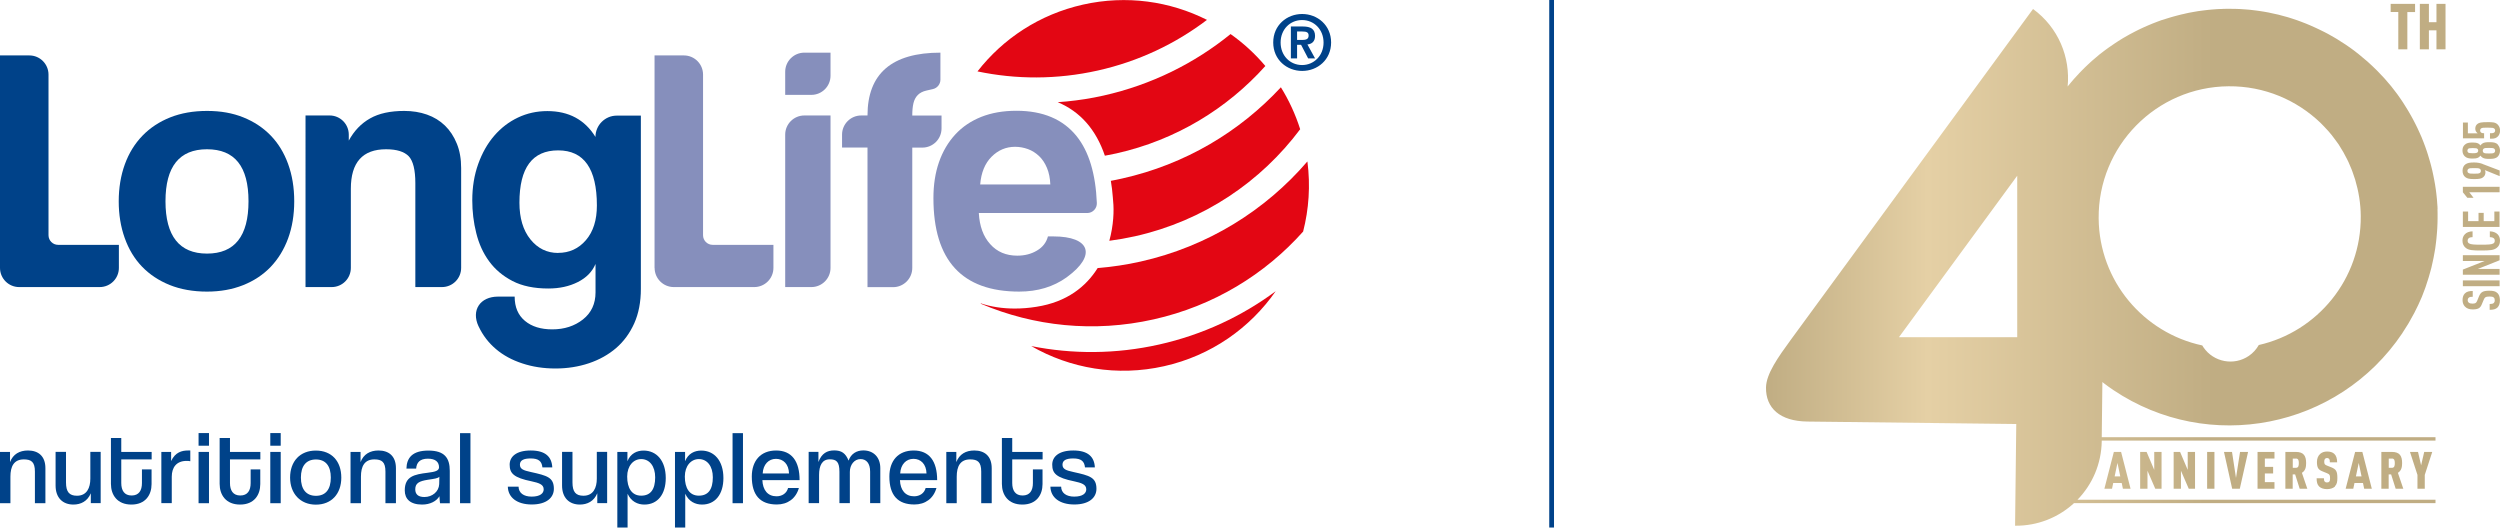 <?xml version="1.0" encoding="UTF-8"?>
<svg id="Livello_2" data-name="Livello 2" xmlns="http://www.w3.org/2000/svg" xmlns:xlink="http://www.w3.org/1999/xlink" viewBox="0 0 314.38 66.34">
  <defs>
    <style>
      .cls-1 {
        fill: url(#linear-gradient);
      }

      .cls-2 {
        fill: #004289;
      }

      .cls-3 {
        fill: #868fbc;
      }

      .cls-4 {
        fill: none;
        stroke: #004289;
        stroke-miterlimit: 10;
        stroke-width: .6px;
      }

      .cls-5 {
        fill: #e30613;
      }
    </style>
    <linearGradient id="linear-gradient" x1="222.07" y1="33.32" x2="314.38" y2="33.32" gradientUnits="userSpaceOnUse">
      <stop offset="0" stop-color="#c0ad83"/>
      <stop offset=".22" stop-color="#e5d0a5"/>
      <stop offset=".61" stop-color="#c0ad83"/>
      <stop offset=".98" stop-color="#c0ad83"/>
    </linearGradient>
  </defs>
  <g id="Livello_1-2" data-name="Livello 1">
    <g>
      <g>
        <g>
          <g>
            <path class="cls-5" d="M154.75,4.28c-4.52,3.67-9.93,6.38-15.99,7.74-1.55.35-3.11.59-4.65.74-.37.04-.74.07-1.1.09,2.82,1.18,4.81,3.43,5.93,6.73.48-.09.97-.19,1.45-.29,7.52-1.69,13.94-5.65,18.73-10.99-1.29-1.53-2.76-2.88-4.38-4.02Z"/>
            <path class="cls-5" d="M151.78,2.5c-4.65-2.34-10.11-3.15-15.59-1.92-5.48,1.23-10.07,4.29-13.27,8.4,4.85,1.02,9.99,1.04,15.13-.11s9.78-3.37,13.73-6.37Z"/>
            <path class="cls-5" d="M145.78,43.32c-5.47,1.23-10.93,1.23-16.1.2,4.88,2.81,10.79,3.86,16.71,2.53,5.93-1.33,10.81-4.81,14.03-9.43-4.23,3.14-9.17,5.47-14.64,6.7Z"/>
            <path class="cls-5" d="M161.07,10.98c-5.17,5.57-12.01,9.69-19.97,11.47-.47.11-.94.2-1.41.29.11.66.2,1.35.25,2.07.02.2.03.37.04.51.12,1.15.06,3-.48,4.96,1.07-.14,2.15-.33,3.23-.57,8.64-1.94,15.84-6.87,20.77-13.46-.6-1.89-1.42-3.65-2.43-5.28Z"/>
            <path class="cls-5" d="M164.4,20.31c-5.27,6.13-12.48,10.67-20.96,12.58-1.81.41-3.61.67-5.41.82-1.44,2.3-3.83,4.27-7.7,4.87-.93.15-1.84.22-2.72.22-1.54,0-2.98-.22-4.3-.66.02.02.04.05.06.07,6.63,2.81,14.16,3.65,21.71,1.95,7.55-1.69,14-5.67,18.79-11.04.72-2.81.93-5.78.54-8.8Z"/>
          </g>
          <g>
            <g>
              <path class="cls-3" d="M82.31,33.69V6.97h3.69c1.33,0,2.41,1.08,2.41,2.41v20.2c0,.67.54,1.21,1.21,1.21h7.64v2.9c0,1.33-1.08,2.41-2.41,2.41h-10.12c-1.33,0-2.41-1.08-2.41-2.41Z"/>
              <path class="cls-3" d="M98.74,11.93v-2.9c0-1.33,1.08-2.41,2.41-2.41h3.29v2.9c0,1.33-1.08,2.41-2.41,2.41h-3.29ZM102.03,36.1h-3.29v-19.17c0-1.33,1.08-2.41,2.41-2.41h3.29v19.17c0,1.33-1.08,2.41-2.41,2.41Z"/>
              <path class="cls-3" d="M109.09,36.1v-17.55h-3.2v-1.62c0-1.33,1.08-2.41,2.41-2.41h.79c0-5.26,3.06-7.9,9.17-7.9v3.4c0,.56-.39,1.05-.94,1.18l-.83.19c-.45.1-.81.29-1.07.55-.26.26-.45.61-.55,1.03-.1.42-.15.94-.15,1.56h3.68v1.62c0,1.33-1.08,2.41-2.41,2.41h-1.27v15.14c0,1.33-1.09,2.41-2.41,2.41h-3.2Z"/>
              <path class="cls-3" d="M123.09,26.8c.09,1.64.56,2.94,1.43,3.9.86.97,2,1.45,3.4,1.45.94,0,1.76-.21,2.48-.64.72-.42,1.18-1.02,1.38-1.78h.69c4.62,0,5.45,2.37,1.72,5.1-.02.01-.03.02-.05.04-1.67,1.2-3.66,1.8-5.97,1.8-7.19,0-10.79-3.92-10.79-11.76,0-1.67.23-3.17.7-4.52.47-1.35,1.15-2.5,2.04-3.47.89-.97,1.98-1.7,3.27-2.22,1.29-.51,2.76-.77,4.43-.77,3.33,0,5.86,1.07,7.57,3.2,1.54,1.92,2.39,4.72,2.54,8.4.03.68-.52,1.26-1.21,1.26h-13.64ZM132.08,23.2c-.03-.79-.17-1.48-.42-2.08-.25-.6-.58-1.1-.99-1.49-.41-.39-.88-.69-1.4-.88-.53-.19-1.07-.29-1.62-.29-1.14,0-2.13.42-2.96,1.25-.83.83-1.31,2-1.43,3.49h8.82Z"/>
            </g>
            <g>
              <path class="cls-2" d="M0,33.69V6.97h3.69c1.33,0,2.41,1.08,2.41,2.41v20.2c0,.67.54,1.21,1.21,1.21h7.64v2.9c0,1.33-1.08,2.41-2.41,2.41H2.41c-1.33,0-2.41-1.08-2.41-2.41Z"/>
              <path class="cls-2" d="M26.03,36.67c-1.75,0-3.32-.28-4.69-.83-1.38-.56-2.54-1.33-3.49-2.32-.95-.99-1.67-2.19-2.17-3.6-.5-1.4-.75-2.94-.75-4.61s.26-3.25.77-4.65c.51-1.4,1.25-2.6,2.22-3.6.96-.99,2.13-1.76,3.49-2.3,1.36-.54,2.9-.81,4.63-.81s3.22.27,4.56.81c1.34.54,2.49,1.3,3.44,2.28.95.98,1.68,2.17,2.19,3.58.51,1.4.77,2.97.77,4.69s-.26,3.28-.77,4.67c-.51,1.39-1.24,2.58-2.19,3.58-.95.99-2.11,1.76-3.47,2.3-1.36.54-2.87.81-4.54.81ZM26.03,31.89c3.48,0,5.22-2.19,5.22-6.58s-1.74-6.54-5.22-6.54-5.22,2.18-5.22,6.54,1.74,6.58,5.22,6.58Z"/>
              <path class="cls-2" d="M52.23,36.1v-13.07c0-1.67-.28-2.79-.83-3.38-.56-.58-1.51-.88-2.85-.88-2.95,0-4.43,1.65-4.43,4.96v9.96c0,1.33-1.08,2.41-2.41,2.41h-3.29V14.52h3.03c1.33,0,2.41,1.08,2.41,2.41v.75c.67-1.23,1.56-2.16,2.68-2.79,1.11-.63,2.54-.94,4.3-.94,1.02,0,1.97.15,2.85.46.88.31,1.63.77,2.26,1.38.63.61,1.13,1.37,1.49,2.26.37.89.55,1.92.55,3.09v12.55c0,1.33-1.08,2.41-2.41,2.41h-3.34Z"/>
              <path class="cls-2" d="M74.88,33.21c-.41.97-1.15,1.72-2.22,2.26-1.07.54-2.3.81-3.71.81-1.78,0-3.28-.31-4.5-.94-1.21-.63-2.19-1.45-2.94-2.48-.75-1.02-1.29-2.21-1.62-3.55-.34-1.34-.5-2.72-.5-4.12,0-1.67.25-3.19.75-4.58.5-1.39,1.17-2.57,2.02-3.55.85-.98,1.84-1.74,2.98-2.28,1.14-.54,2.37-.81,3.69-.81,2.69,0,4.71,1.08,6.05,3.25h0c0-1.47,1.2-2.68,2.68-2.68h3.03v21.8c0,1.64-.28,3.08-.83,4.32-.56,1.24-1.32,2.28-2.28,3.11-.97.83-2.11,1.47-3.42,1.91-1.32.44-2.72.66-4.21.66s-2.88-.21-4.17-.64c-1.29-.42-2.39-1.02-3.31-1.8-.92-.78-1.65-1.72-2.17-2.83,0-.01-.01-.02-.02-.03-.95-2.03.2-3.74,2.45-3.74h2.09c0,1.32.43,2.33,1.29,3.05.86.72,2.01,1.07,3.44,1.07,1.52,0,2.81-.42,3.86-1.25,1.05-.83,1.58-1.97,1.58-3.4v-3.55ZM70.19,31.8c1.4,0,2.57-.53,3.49-1.6.92-1.07,1.38-2.52,1.38-4.36,0-4.62-1.62-6.93-4.87-6.93s-4.87,2.19-4.87,6.58c0,1.93.46,3.47,1.38,4.61.92,1.14,2.08,1.71,3.49,1.71Z"/>
            </g>
          </g>
          <path class="cls-2" d="M163.11,5.02h.68c.57,0,.77-.18.77-.56s-.24-.5-.81-.5h-.64v1.06ZM163.11,7.34h-.78s0-4.01,0-4.01h1.5c.99,0,1.54.32,1.54,1.19,0,.73-.44,1.02-.96,1.07l.96,1.75h-.87l-.89-1.71h-.5v1.71ZM163.74,2.52c-1.51,0-2.7,1.18-2.7,2.83,0,1.65,1.19,2.83,2.7,2.83,1.49,0,2.7-1.18,2.7-2.83,0-1.65-1.2-2.83-2.7-2.83M160.11,5.34c0-2.17,1.71-3.58,3.64-3.58,1.92,0,3.64,1.41,3.64,3.58,0,2.18-1.71,3.58-3.64,3.58-1.92,0-3.64-1.4-3.64-3.58"/>
        </g>
        <g>
          <path class="cls-2" d="M4.39,63.28v-3.98c0-1.2-.45-1.53-1.39-1.53-1.25,0-1.69.88-1.69,2.17v3.34H0v-6.45h1.26v1.28c.38-1,1.2-1.46,2.26-1.46,1.27,0,2.19.68,2.19,2.23v4.4h-1.31Z"/>
          <path class="cls-2" d="M11.42,63.28v-1.25c-.42,1.01-1.26,1.42-2.19,1.42-1.33,0-2.24-.84-2.24-2.39v-4.24h1.31v3.84c0,1.21.42,1.68,1.38,1.68,1.25,0,1.68-1.01,1.68-2.15v-3.37h1.3v6.45h-1.23Z"/>
          <path class="cls-2" d="M17.84,59.03h1.22v1.84c0,1.36-.76,2.58-2.54,2.58s-2.57-1.21-2.57-2.6v-5.77h1.3v1.75h3.82v.94h-3.82v2.97c0,.93.38,1.57,1.3,1.57s1.3-.63,1.3-1.56v-1.72Z"/>
          <path class="cls-2" d="M20.29,63.28v-6.45h1.23v1.15c.51-1.1,1.34-1.33,2.12-1.33h.29v1.35c-.14-.03-.3-.04-.47-.04-1.26,0-1.86.81-1.86,1.99v3.32h-1.31Z"/>
          <path class="cls-2" d="M24.97,56.05v-1.59h1.31v1.59h-1.31ZM24.97,63.28v-6.45h1.31v6.45h-1.31Z"/>
          <path class="cls-2" d="M31.51,59.03h1.22v1.84c0,1.36-.76,2.58-2.54,2.58s-2.57-1.21-2.57-2.6v-5.77h1.3v1.75h3.82v.94h-3.82v2.97c0,.93.38,1.57,1.3,1.57s1.3-.63,1.3-1.56v-1.72Z"/>
          <path class="cls-2" d="M33.99,56.05v-1.59h1.31v1.59h-1.31ZM33.99,63.28v-6.45h1.31v6.45h-1.31Z"/>
          <path class="cls-2" d="M36.48,60.06c0-2.05,1.25-3.4,3.24-3.4s3.2,1.34,3.2,3.4-1.25,3.4-3.2,3.4-3.24-1.39-3.24-3.4ZM41.6,60.06c0-1.47-.65-2.28-1.87-2.28s-1.89.81-1.89,2.28.67,2.29,1.89,2.29,1.87-.81,1.87-2.29Z"/>
          <path class="cls-2" d="M48.47,63.28v-3.98c0-1.2-.45-1.53-1.39-1.53-1.25,0-1.69.88-1.69,2.17v3.34h-1.31v-6.45h1.26v1.28c.38-1,1.2-1.46,2.26-1.46,1.27,0,2.19.68,2.19,2.23v4.4h-1.31Z"/>
          <path class="cls-2" d="M55.34,63.28c-.04-.12-.06-.72-.08-.88-.36.62-1.17,1.05-2.18,1.05-1.51,0-2.18-.72-2.18-1.78,0-1.76,1.18-2.01,2.88-2.22.97-.12,1.4-.25,1.43-.67,0-.7-.46-1.1-1.4-1.1-1.01,0-1.42.48-1.48,1.25h-1.22c.03-1.34.73-2.27,2.76-2.27s2.69.92,2.69,2.55v4.08h-1.22ZM55.25,59.95c-.19.21-.64.26-1.44.38-1.1.17-1.59.43-1.59,1.2,0,.63.37.97,1.15.97.98,0,1.82-.67,1.86-1.62l.02-.93Z"/>
          <path class="cls-2" d="M57.85,63.28v-8.81h1.31v8.81h-1.31Z"/>
          <path class="cls-2" d="M68.21,58.78c-.08-.78-.48-1.13-1.48-1.13-.87,0-1.35.23-1.35.78s.42.72,1.39.93c2.03.45,2.88.67,2.88,2.11,0,1.11-.93,1.97-2.78,1.97s-2.98-.88-3.01-2.24h1.35c.01.79.65,1.25,1.64,1.25,1.1,0,1.52-.43,1.52-.92,0-.63-.65-.81-1.51-1-2.26-.46-2.77-1-2.77-2.1,0-.98.8-1.78,2.65-1.78s2.65.8,2.71,2.13h-1.26Z"/>
          <path class="cls-2" d="M75.11,63.28v-1.25c-.42,1.01-1.26,1.42-2.19,1.42-1.33,0-2.24-.84-2.24-2.39v-4.24h1.31v3.84c0,1.21.42,1.68,1.38,1.68,1.25,0,1.68-1.01,1.68-2.15v-3.37h1.3v6.45h-1.23Z"/>
          <path class="cls-2" d="M77.63,66.34v-9.51h1.27v1.17c.39-.97,1.19-1.34,2.03-1.34,1.63,0,2.79,1.26,2.79,3.46,0,2.03-1.02,3.33-2.69,3.33-.85,0-1.67-.39-2.11-1.36v4.25h-1.3ZM82.39,60.03c0-1.42-.72-2.3-1.76-2.3-.98,0-1.76.85-1.76,2.2,0,1.45.58,2.4,1.76,2.4s1.76-.78,1.76-2.31Z"/>
          <path class="cls-2" d="M84.88,66.34v-9.51h1.27v1.17c.39-.97,1.19-1.34,2.03-1.34,1.63,0,2.79,1.26,2.79,3.46,0,2.03-1.02,3.33-2.69,3.33-.85,0-1.67-.39-2.11-1.36v4.25h-1.3ZM89.64,60.03c0-1.42-.72-2.3-1.76-2.3-.98,0-1.76.85-1.76,2.2,0,1.45.58,2.4,1.76,2.4s1.76-.78,1.76-2.31Z"/>
          <path class="cls-2" d="M92.12,63.28v-8.81h1.31v8.81h-1.31Z"/>
          <path class="cls-2" d="M95.87,60.38c.05,1.28.7,2.03,1.78,2.03.7,0,1.28-.38,1.45-1.04h1.36c-.38,1.33-1.42,2.07-2.77,2.07-2.1,0-3.15-1.17-3.15-3.51,0-1.99,1.11-3.28,3.06-3.28s2.95,1.33,2.95,3.73h-4.7ZM99.22,59.54c-.03-1.18-.72-1.84-1.64-1.84s-1.61.7-1.67,1.84h3.31Z"/>
          <path class="cls-2" d="M109.42,63.28v-3.98c0-1.03-.47-1.57-1.21-1.57-.78,0-1.34.72-1.34,1.61v3.93h-1.31v-3.95c0-1.25-.38-1.56-1.22-1.56-.97,0-1.34.8-1.34,1.97v3.54h-1.31v-6.45h1.23v1.28c.4-1.1,1.11-1.46,1.98-1.46.92,0,1.43.34,1.81,1.28.31-.87,1.02-1.28,1.85-1.28,1.27,0,2.14.84,2.14,2.23v4.4h-1.28Z"/>
          <path class="cls-2" d="M113.17,60.38c.05,1.28.7,2.03,1.78,2.03.7,0,1.28-.38,1.45-1.04h1.36c-.38,1.33-1.42,2.07-2.77,2.07-2.1,0-3.15-1.17-3.15-3.51,0-1.99,1.11-3.28,3.06-3.28s2.95,1.33,2.95,3.73h-4.7ZM116.51,59.54c-.03-1.18-.72-1.84-1.64-1.84s-1.61.7-1.67,1.84h3.31Z"/>
          <path class="cls-2" d="M123.39,63.28v-3.98c0-1.2-.45-1.53-1.39-1.53-1.25,0-1.69.88-1.69,2.17v3.34h-1.31v-6.45h1.26v1.28c.38-1,1.2-1.46,2.26-1.46,1.27,0,2.19.68,2.19,2.23v4.4h-1.31Z"/>
          <path class="cls-2" d="M129.88,59.03h1.22v1.84c0,1.36-.76,2.58-2.54,2.58s-2.57-1.21-2.57-2.6v-5.77h1.3v1.75h3.82v.94h-3.82v2.97c0,.93.38,1.57,1.3,1.57s1.3-.63,1.3-1.56v-1.72Z"/>
          <path class="cls-2" d="M136.44,58.78c-.08-.78-.48-1.13-1.48-1.13-.87,0-1.35.23-1.35.78s.42.72,1.39.93c2.03.45,2.88.67,2.88,2.11,0,1.11-.93,1.97-2.78,1.97s-2.98-.88-3.01-2.24h1.35c.01.79.65,1.25,1.64,1.25,1.1,0,1.52-.43,1.52-.92,0-.63-.65-.81-1.51-1-2.26-.46-2.77-1-2.77-2.1,0-.98.8-1.78,2.65-1.78s2.65.8,2.71,2.13h-1.26Z"/>
        </g>
      </g>
      <line class="cls-4" x1="195.12" x2="195.12" y2="66.34"/>
      <path class="cls-1" d="M306.53,26.3c0-.22-.02-.45-.04-.67-.01-.19-.03-.37-.04-.56-.02-.22-.04-.45-.07-.67-.02-.19-.04-.37-.07-.56-.03-.22-.06-.44-.1-.66-.03-.18-.06-.37-.1-.55-.04-.22-.08-.44-.13-.66-.04-.18-.08-.37-.12-.55-.05-.22-.1-.43-.16-.65-.05-.18-.1-.36-.15-.54-.06-.21-.12-.43-.19-.64-.06-.18-.11-.36-.17-.54-.07-.21-.14-.42-.22-.63-.06-.18-.13-.35-.2-.53-.08-.21-.16-.42-.25-.63-.07-.17-.15-.35-.23-.52-.09-.2-.18-.41-.28-.61-.08-.17-.17-.34-.25-.51-.1-.2-.2-.4-.31-.6-.09-.17-.18-.33-.27-.49-.11-.2-.22-.4-.34-.59-.09-.16-.19-.31-.29-.47-.12-.2-.24-.39-.37-.59-.1-.15-.21-.3-.31-.46-.13-.19-.26-.38-.4-.57-.11-.15-.22-.29-.33-.43-.15-.19-.29-.38-.44-.57-.11-.13-.22-.26-.34-.4-.16-.19-.32-.38-.49-.57-.1-.11-.21-.23-.32-.34-.18-.2-.37-.4-.56-.59-.06-.06-.12-.12-.18-.18-.33-.33-.68-.65-1.03-.97h0c-.07-.07-.15-.13-.22-.19-.3-.26-.62-.52-.93-.78-.12-.09-.24-.19-.36-.28-.06-.04-.11-.09-.16-.13,0,0,0,0,0,0-.38-.29-.77-.56-1.17-.83-.36-.24-.72-.47-1.08-.69-.12-.07-.24-.14-.36-.21-.25-.14-.49-.28-.74-.42-.15-.08-.29-.15-.44-.23-.23-.12-.46-.23-.69-.34-.16-.07-.31-.15-.47-.22-.22-.1-.45-.2-.67-.3-.16-.07-.32-.13-.48-.2-.22-.09-.45-.17-.67-.26-.16-.06-.33-.12-.49-.18-.23-.08-.46-.15-.69-.23-.16-.05-.32-.1-.48-.15-.25-.07-.49-.14-.74-.2-.15-.04-.29-.08-.44-.12-.29-.07-.59-.13-.88-.19-.1-.02-.2-.05-.31-.07-.39-.08-.79-.14-1.18-.2-.12-.02-.25-.03-.37-.05-.27-.04-.55-.07-.82-.1-.16-.02-.32-.03-.49-.04-.24-.02-.48-.04-.71-.05-.17,0-.35-.01-.52-.02-.23,0-.45-.01-.68-.01-.18,0-.36,0-.54,0-.22,0-.44,0-.66.02-.02,0-.04,0-.06,0h0s-.03,0-.04,0c-.15,0-.29.02-.44.02-.22.01-.44.03-.65.05-.18.02-.36.03-.54.05-.22.02-.44.05-.66.08-.18.02-.35.04-.53.07-.23.04-.46.08-.69.12-.16.03-.33.05-.49.09-.11.02-.21.05-.32.07-.1.02-.2.04-.29.07-.11.02-.22.05-.33.07-.19.05-.39.1-.58.15-.06.02-.13.03-.19.05-.1.03-.19.05-.29.08-.09.03-.18.05-.28.08-.17.05-.35.11-.52.16-.18.06-.36.11-.54.17-.01,0-.02,0-.04.01-.01,0-.02,0-.04.01-.18.06-.36.13-.54.2-.19.07-.38.14-.57.22-.18.07-.37.15-.55.23-.19.08-.37.16-.55.24-.14.06-.29.13-.43.2-.06.03-.13.06-.19.09-.15.07-.31.15-.46.23-.18.09-.36.18-.53.28-.07.04-.14.07-.21.11-.06.03-.12.07-.19.11-.04.02-.09.05-.13.07-.18.1-.35.2-.52.3-.11.07-.23.14-.34.21-.11.07-.22.14-.33.21-.12.08-.24.15-.35.23-.17.11-.34.23-.51.35-.11.07-.22.15-.32.22-.15.11-.3.22-.45.33-.21.16-.43.32-.64.49-.16.13-.31.26-.46.39-.16.13-.32.26-.47.4-.08.07-.15.13-.22.2-.1.09-.19.18-.29.27-.13.12-.26.24-.39.37-.12.12-.25.24-.37.37-.08.08-.17.17-.25.26-.03.03-.06.06-.09.09,0,0,0,0,0,.01,0,0,0,0,0-.01-.02.03-.05.05-.07.08-.2.21-.4.43-.6.65-.12.13-.24.27-.35.41-.13.15-.26.31-.38.46-.02.03-.04.05-.06.08.36-3.67-1.16-7.42-4.35-9.75l-30.42,41.54c-1.66,2.27-3.13,4.35-3.16,6.05-.04,2.57,1.72,4.25,5.21,4.29l5.14.06h0s21.12.25,21.12.25l-.15,12.79c2.86.03,5.46-1.05,7.41-2.84h45.46v-.43h-45.02c1.86-1.91,3.01-4.5,3.05-7.38v-.05h41.97v-.43h-41.97l.08-6.94c.07.06.14.11.21.17,0,0,0,0,0,0h0s0,0,0,0c.38.29.77.57,1.17.84,12.01,8.06,28.27,4.86,36.33-7.14.03-.04.05-.08.07-.12h0c.08-.12.15-.24.23-.36.16-.24.31-.48.46-.73,0-.01.01-.02.02-.03.05-.08.09-.17.14-.25.19-.33.38-.66.55-.99.01-.02.03-.05.04-.07,0,0,0,0,0,0,.35-.67.66-1.34.95-2.02,0-.02.01-.03.02-.05.11-.28.22-.56.32-.84.04-.12.09-.24.13-.35.09-.25.17-.51.25-.77.05-.15.1-.29.14-.44.07-.24.14-.49.21-.74.04-.16.09-.32.13-.48.06-.24.11-.48.16-.72.04-.17.08-.34.11-.51.05-.24.09-.47.13-.71.03-.17.06-.35.09-.52.04-.23.06-.47.09-.7.02-.18.04-.36.06-.53.02-.23.04-.46.06-.69.01-.18.03-.36.04-.54.01-.23.02-.46.03-.69,0-.18.01-.37.01-.55,0-.23,0-.46,0-.68,0-.19,0-.37-.01-.55ZM253.67,42.4h-14.87l14.87-20.3v20.3ZM284.04,43.4c-.3.52-.71.99-1.24,1.35-1.87,1.28-4.43.8-5.71-1.07-.05-.08-.1-.16-.15-.24-7.39-1.58-12.96-8.1-13.03-15.97-.08-9.1,7.24-16.55,16.34-16.62,4.49-.04,8.57,1.73,11.57,4.61.14.13.27.28.41.42.19.2.38.4.56.6.15.17.29.34.43.51.15.19.29.38.43.57.14.2.29.39.43.59.03.04.05.09.08.13.37.56.69,1.14.99,1.74.06.12.12.25.18.37.13.29.26.59.38.89.05.12.09.24.13.35.12.32.23.64.33.97.43,1.45.69,2.99.7,4.58.07,7.9-5.44,14.54-12.84,16.21ZM266.96,61.46l-.15-.72h-1.07l-.15.72h-.96l1.19-4.63h.91l1.19,4.63h-.96ZM266.28,58.19l-.36,1.72h.71l-.36-1.72ZM271.03,61.46l-.98-2.26v2.26h-.92v-4.63h.81l.96,2.26v-2.26h.92v4.63h-.79ZM275.24,61.46l-.98-2.26v2.26h-.92v-4.63h.81l.96,2.26v-2.26h.92v4.63h-.79ZM277.55,61.46v-4.63h.92v4.63h-.92ZM281.66,61.46h-.96l-1.03-4.63h1.01l.5,3.27.51-3.27h1.01l-1.04,4.63ZM283.89,61.46v-4.63h2.13v.83h-1.21v1.05h1.04v.83h-1.04v1.09h1.21v.83h-2.13ZM289.19,61.46l-.57-1.8h-.31v1.8h-.92v-4.63h1.32c1.01,0,1.29.53,1.29,1.41,0,.49-.08.94-.53,1.22l.68,2h-.96ZM288.71,57.67h-.39v1.16h.39c.35,0,.37-.32.37-.59s-.02-.58-.37-.58ZM293.64,61.17c-.21.2-.56.34-1.01.34s-.79-.13-1-.34c-.23-.23-.31-.55-.31-1.03h.92c0,.19.01.33.1.42.05.06.14.11.29.11s.23-.04.29-.12c.07-.08.09-.2.09-.39,0-.44-.07-.52-.4-.66l-.59-.24c-.47-.19-.66-.44-.66-1.16,0-.43.14-.79.42-1.03.22-.19.5-.29.85-.29.41,0,.71.1.91.29.25.23.36.6.36,1.07h-.92c0-.16,0-.31-.08-.42-.05-.07-.13-.12-.27-.12s-.21.05-.27.12c-.06.08-.08.18-.08.33,0,.29.05.38.32.49l.58.23c.59.24.75.5.75,1.34,0,.47-.06.79-.3,1.03ZM297.3,61.46l-.15-.72h-1.07l-.15.72h-.96l1.19-4.63h.91l1.19,4.63h-.96ZM296.62,58.19l-.36,1.72h.71l-.36-1.72ZM301.26,61.46l-.57-1.8h-.31v1.8h-.92v-4.63h1.32c1.01,0,1.29.53,1.29,1.41,0,.49-.08.94-.53,1.22l.68,2h-.96ZM300.78,57.67h-.39v1.16h.39c.35,0,.37-.32.37-.59s-.02-.58-.37-.58ZM304.92,59.72v1.74h-.92v-1.74l-.94-2.89h1.01l.39,1.68.39-1.68h1.01l-.94,2.89ZM314.07,36.86c.18.19.3.49.3.9s-.11.7-.3.9c-.22.22-.51.3-.99.3v-.73c.25,0,.4-.03.52-.13.07-.07.12-.18.12-.34s-.04-.28-.13-.35c-.11-.1-.27-.12-.51-.12-.49,0-.62.08-.76.43l-.23.55c-.19.47-.45.64-1.16.64-.41,0-.75-.12-.98-.38-.18-.2-.28-.46-.28-.79,0-.37.1-.64.28-.83.23-.24.56-.32,1-.32v.73c-.21,0-.37.01-.49.11-.08.06-.14.17-.14.32s.05.24.13.31c.1.08.25.12.45.12.38,0,.49-.06.62-.38l.22-.54c.23-.55.52-.7,1.3-.7.47,0,.79.06,1.02.3ZM314.33,35.99h-4.62v-.73h4.62v.73ZM314.33,32.73l-2.74,1.09h2.74v.73h-4.62v-.65l2.74-1.08h-2.74v-.73h4.62v.64ZM314.09,29.47c.19.21.29.45.29.8,0,.43-.17.71-.4.89-.36.3-.87.34-1.96.34s-1.6-.03-1.96-.34c-.23-.19-.4-.47-.4-.89,0-.35.1-.6.3-.81.21-.23.56-.36.97-.37v.73c-.17,0-.34.03-.45.11-.1.07-.17.17-.17.34s.07.28.18.34c.22.14.69.16,1.53.16s1.31-.02,1.53-.16c.1-.06.17-.17.17-.34s-.06-.28-.17-.34c-.12-.08-.29-.1-.45-.11v-.73c.41.01.77.15.99.38ZM314.33,28.54h-4.62v-1.94h.66v1.21h1.31v-1.04h.65v1.04h1.34v-1.21h.65v1.94ZM314.33,24.18h-3.81l.53.69h-.78l-.56-.69v-.69h4.62v.69ZM312.21,20.63l2.13.81v.71l-1.87-.76c.06.08.08.19.08.28,0,.25-.09.46-.29.62-.21.17-.46.23-1.14.23-.62,0-.86-.07-1.08-.23-.26-.18-.37-.49-.37-.82,0-.37.14-.65.37-.81.26-.17.52-.23,1.08-.23.41,0,.79.07,1.09.19ZM310.4,21.24c-.08.06-.12.15-.12.25s.04.2.12.25c.12.1.37.1.73.1s.61,0,.73-.1c.08-.06.12-.16.12-.25s-.04-.19-.12-.25c-.12-.1-.37-.1-.73-.1s-.61,0-.73.1ZM314.11,18.21c.17.17.27.45.27.73s-.1.56-.27.74c-.27.27-.58.3-1.08.3-.39,0-.62-.03-.82-.14-.12-.07-.21-.16-.29-.27-.08.11-.17.19-.28.25-.2.1-.41.12-.72.12-.45,0-.75-.06-.99-.3-.18-.18-.27-.43-.27-.71s.08-.54.27-.71c.23-.23.53-.3.99-.3.31,0,.52.03.72.12.11.06.2.14.28.25.09-.12.18-.21.29-.27.2-.11.43-.14.82-.14.51,0,.81.03,1.08.3ZM312.32,18.7c-.07.06-.11.15-.11.25s.04.2.11.25c.12.09.29.1.67.1.36,0,.55-.01.67-.1.07-.06.11-.16.11-.25s-.04-.19-.11-.25c-.12-.09-.3-.1-.67-.1-.38,0-.56.01-.67.1ZM310.36,18.74c-.05.05-.08.12-.08.21s.03.16.08.21c.08.08.2.11.6.11s.51-.04.6-.12c.05-.05.08-.12.08-.21s-.03-.15-.08-.21c-.08-.08-.2-.11-.6-.11s-.51.03-.6.11ZM314.1,15.68c.18.17.29.45.29.73s-.09.56-.27.74c-.18.19-.4.29-.77.29h-.23v-.69h.24c.28,0,.41-.15.41-.34,0-.09-.03-.18-.12-.25-.1-.08-.27-.11-.82-.11-.49,0-.69.01-.81.09-.1.07-.14.16-.14.27,0,.2.14.34.4.34h.1v.65h-2.66v-1.99h.62v1.36h1.24c-.08-.06-.16-.14-.22-.24-.06-.1-.09-.22-.09-.33,0-.3.1-.48.28-.62.2-.16.48-.22,1.29-.22.58,0,.95,0,1.26.31ZM302.73,1.51v4.69h-1.14V1.51h-.96V.49h3.07v1.03h-.96ZM306.39,6.2v-2.39h-.95v2.39h-1.14V.49h1.14v2.3h.95V.49h1.14v5.71h-1.14Z"/>
    </g>
  </g>
</svg>